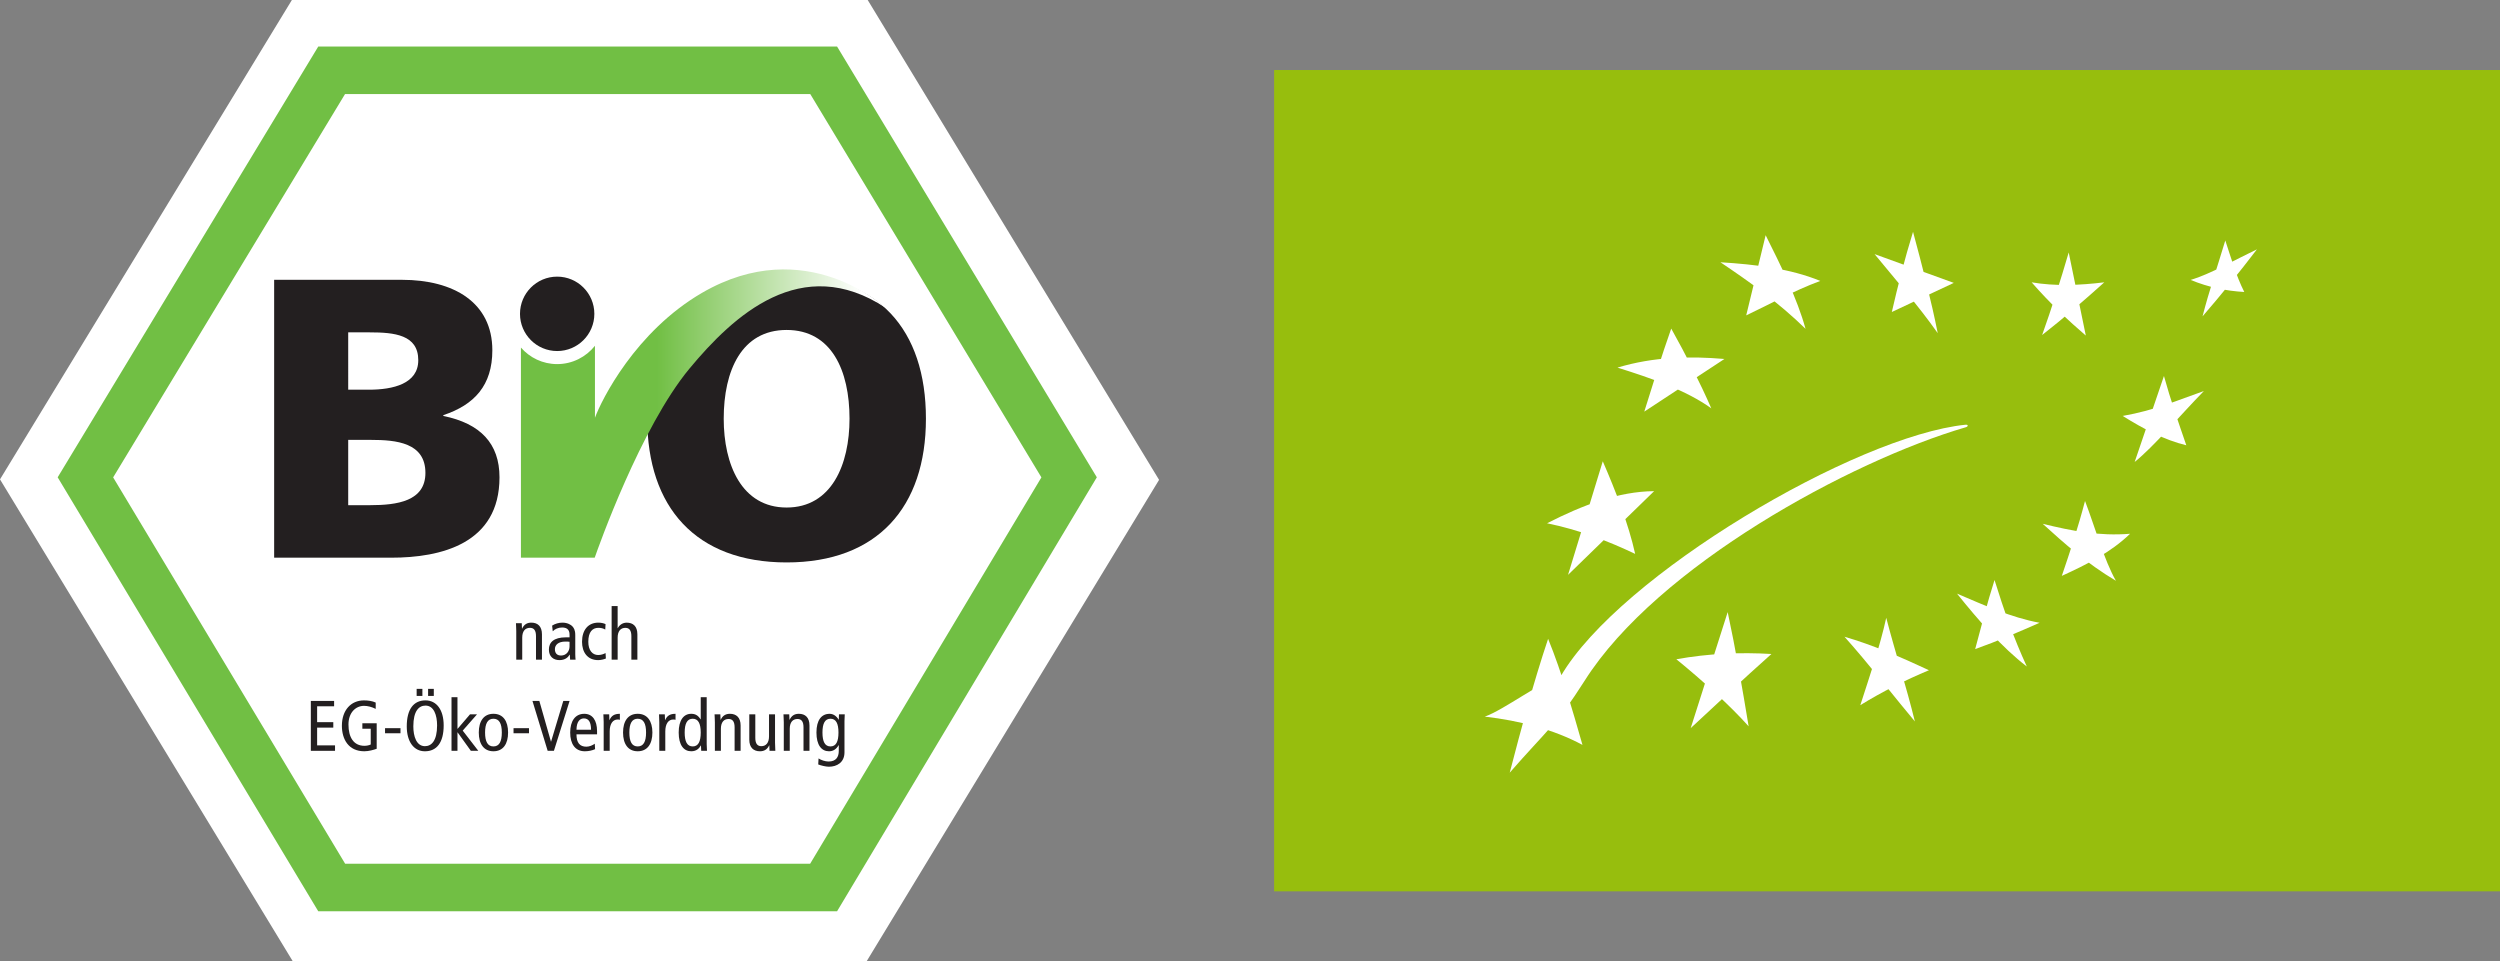 <?xml version="1.0" encoding="utf-8"?>
<!DOCTYPE svg PUBLIC "-//W3C//DTD SVG 1.1//EN" "http://www.w3.org/Graphics/SVG/1.1/DTD/svg11.dtd">
<svg version="1.1" id="Ebene_1" xmlns="http://www.w3.org/2000/svg" xmlns:xlink="http://www.w3.org/1999/xlink" x="0px" y="0px"
	 viewBox="0 0 262.641 100.999" enable-background="new 0 0 262.641 100.999"
  xml:space="preserve" preserveAspectRatio="xMidYMid">
<rect x="0" y="0" width="262.641" height="100.999" fill="#808080" stroke="none"/>
<g>
	<rect id="rect2927" x="133.854" y="7.357" fill="#97BE0D" width="128.787" height="86.284"/>
	<g id="g2913">
		<path id="path2889" fill="#FFFFFF" d="M180.742,27.552c3.688,0.23,7.328,0.662,10.49,1.96c-2.957,1.107-5.209,2.41-7.782,3.621
			l2.043-8.423c1.605,3.21,3.303,6.624,4.191,9.835C186.773,31.702,183.769,29.59,180.742,27.552z"/>
		<path id="path2891" fill="#FFFFFF" d="M196.936,26.695l8.323,3.024l-6.511,3.059c0.632-2.75,1.339-5.539,2.229-8.423
			c0.958,3.558,1.916,7.225,2.595,10.648C201.468,32.011,199.178,29.44,196.936,26.695z"/>
		<path id="path2893" fill="#FFFFFF" d="M213.436,29.66c2.453,0.42,5.039,0.316,7.634,0c-2.12,1.907-4.277,3.77-6.531,5.537
			c1.006-2.827,1.93-5.718,2.792-8.674c0.605,2.91,1.201,5.821,1.797,8.731C217.352,33.736,215.369,31.874,213.436,29.66z"/>
		<path id="path2895" fill="#FFFFFF" d="M230.142,29.409c2.039-0.601,4.679-2.128,6.964-3.216c-1.895,2.481-3.799,4.828-5.713,7.039
			c0.646-2.549,1.559-5.203,2.388-7.97c0.637,1.914,1.125,3.682,1.994,5.412C233.901,30.57,232.027,30.187,230.142,29.409z"/>
		<path id="path2897" fill="#FFFFFF" d="M223.001,43.697c3.445-0.607,5.748-1.648,8.529-2.615c-2.429,2.484-5.281,5.858-7.27,7.451
			l3.077-9.032c0.69,2.51,1.527,4.885,2.349,7.281C227.367,46.216,225.187,45.059,223.001,43.697z"/>
		<path id="path2899" fill="#FFFFFF" d="M214.598,55.028c3.124,0.762,5.896,1.305,9.181,1.049c-2.051,1.979-4.579,3.238-7.172,4.423
			c0.859-2.524,1.711-5.078,2.438-7.871c1.083,2.848,2.003,6.195,3.244,8.386C219.217,59.183,216.885,57.105,214.598,55.028z"/>
		<path id="path2901" fill="#FFFFFF" d="M205.595,62.364c2.885,1.227,5.634,2.495,8.678,3.063c-2.215,0.974-4.421,1.933-6.768,2.765
			c0.662-2.469,1.247-4.789,2.033-7.257c0.954,3.076,2.027,6.136,3.393,9.087C210.328,68.031,207.821,65.136,205.595,62.364z"/>
		<path id="path2903" fill="#FFFFFF" d="M193.775,66.894c2.957,0.857,5.916,2.135,8.874,3.517c-2.467,1.034-4.889,2.242-7.211,3.671
			c0.986-3.069,2.072-6.199,2.723-9.177c0.924,3.547,2.124,7.268,3.01,10.889C199.377,73.67,196.232,69.626,193.775,66.894z"/>
		<path id="path2905" fill="#FFFFFF" d="M176.112,69.258c3.401-0.61,6.723-0.749,9.988-0.552c-3.151,2.802-5.702,5.224-8.481,7.788
			c1.301-4.07,2.594-8.131,3.885-12.191c0.824,3.833,1.521,7.902,2.202,12.002C181.735,74.097,178.801,71.445,176.112,69.258z"/>
		<path id="path2907" fill="#FFFFFF" d="M169.926,38.619c3.824-1.151,7.547-1.218,11.238-0.907l-8.422,5.532
			c0.911-2.908,1.801-5.816,2.831-8.724c1.586,2.833,3.026,5.673,4.211,8.382C177.127,40.986,173.493,39.742,169.926,38.619z"/>
		<path id="path2909" fill="#FFFFFF" d="M162.528,54.973c3.729-1.906,7.509-3.346,11.249-3.374l-9.043,8.792l3.648-11.929
			c1.361,3.135,2.707,6.591,3.403,9.728C168.921,56.831,165.916,55.668,162.528,54.973z"/>
		<path id="path2911" fill="#FFFFFF" d="M155.988,75.287c2.083-0.748,5.771-3.618,7.981-4.25
			c6.168-10.595,30.981-25.238,42.523-26.417c0.323-0.031,0.283,0.203,0.011,0.271c-12.109,3.536-32.429,14.606-40.027,26.625
			c-2.929,4.626-4.064,5.288-7.869,9.659c1.21-4.638,2.434-9.283,4.032-14.063c1.477,3.629,2.529,7.395,3.61,11.146
			C163.248,76.64,159.662,75.71,155.988,75.287z"/>
	</g>
</g>
<g>
	<polygon id="polygon2583" fill="#FFFFFF" points="30.665,-0.001 0,50.361 30.765,100.999 91.038,100.999 121.768,50.412 
		121.768,50.412 91.157,-0.001 	"/>
	<path id="path2585" fill="#71BF44" d="M33.435,4.889L6.059,50.144l27.377,45.593h54.503l27.29-45.593L87.941,4.889H33.435
		L33.435,4.889z M85.123,9.881c1.332,2.21,22.871,37.923,24.283,40.271C108,52.506,86.442,88.513,85.111,90.741
		c-2.604,0-46.251,0-48.851,0c-1.332-2.214-22.957-38.23-24.373-40.588c1.423-2.353,23.028-38.066,24.361-40.271
		C38.835,9.881,82.527,9.881,85.123,9.881z"/>
	<path id="path2587" fill="#231F20" d="M36.582,46.213h2.382c2.676,0,5.729,0.292,5.729,3.469c0,2.973-2.969,3.39-5.814,3.39h-2.298
		V46.213L36.582,46.213z M28.801,58.589h12.296c5.229,0,11.378-1.463,11.378-8.444c0-3.555-2.009-5.652-5.9-6.446v-0.085
		c3.267-1.087,5.148-3.134,5.148-6.816c0-5.021-4.061-7.402-9.498-7.402H28.801V58.589L28.801,58.589z M36.582,34.917h2.254
		c2.595,0,5.106,0.25,5.106,2.926c0,2.467-2.633,3.097-5.186,3.097h-2.175V34.917L36.582,34.917z"/>
	<path id="path2589" fill="#231F20" d="M76.031,43.989c0-5.062,1.881-9.325,6.608-9.325c4.724,0,6.609,4.263,6.609,9.325
		c0,4.816-1.885,9.33-6.609,9.33C77.913,53.319,76.031,48.805,76.031,43.989L76.031,43.989z M68,43.989
		c0,9.289,5.102,15.098,14.64,15.098c9.536,0,14.635-5.81,14.635-15.098c0-9.369-5.015-15.098-14.635-15.098
		C73.015,28.891,68,34.621,68,43.989z"/>
	<path id="path2591" fill="#231F20" d="M62.44,32.973c0,2.153-1.748,3.906-3.906,3.906s-3.905-1.753-3.905-3.906
		c0-2.158,1.748-3.911,3.905-3.911S62.44,30.815,62.44,32.973z"/>
	
		<linearGradient id="path2593_1_" gradientUnits="userSpaceOnUse" x1="235.184" y1="-88.699" x2="236.29" y2="-88.699" gradientTransform="matrix(19.522 0 0 -19.522 -4522.243 -1688.185)">
		<stop  offset="0" style="stop-color:#71BF44"/>
		<stop  offset="1" style="stop-color:#FFFFFF"/>
	</linearGradient>
	<path id="path2593" fill="url(#path2593_1_)" d="M54.727,36.514v22.073h7.751l0,0c0.362-1.043,4.841-13.707,9.958-19.868
		c4.602-5.542,11.748-12.221,20.615-6.375c0,0-8.383-7.926-19.308-1.573c-6.983,4.063-10.552,11.239-11.24,13.118v-7.563
		c-0.929,1.168-2.362,1.925-3.969,1.925C57.015,38.252,55.652,37.577,54.727,36.514L54.727,36.514z"/>
	<path id="path2595" fill="#231F20" d="M54.236,66.292c0-0.279-0.025-0.55-0.031-0.822h0.607l0.025,0.573h0.013
		c0.202-0.441,0.527-0.631,0.97-0.631c0.666,0,1.116,0.384,1.116,1.231V69.3H56.31v-2.469c0-0.617-0.228-0.874-0.632-0.874
		c-0.496,0-0.814,0.342-0.814,1.032V69.3h-0.628V66.292L54.236,66.292z"/>
	<path id="path2597" fill="#231F20" d="M59.835,67.895c0,0.533-0.345,0.972-0.893,0.972c-0.437,0-0.646-0.257-0.646-0.671
		c0-0.438,0.352-0.795,1.096-0.795c0.175,0,0.331,0,0.442,0.023V67.895L59.835,67.895z M58.069,66.319
		c0.221-0.236,0.594-0.397,0.985-0.397c0.266,0,0.514,0.069,0.638,0.245c0.123,0.168,0.143,0.327,0.143,0.613v0.176H59.47
		c-1.316,0-1.805,0.542-1.805,1.29c0,0.732,0.475,1.103,1.108,1.103c0.586,0,0.899-0.28,1.07-0.573h0.018l0.033,0.525h0.574
		c-0.014-0.142-0.033-0.363-0.033-0.587v-2.004c0-0.536-0.163-0.766-0.327-0.935c-0.124-0.118-0.461-0.363-1.023-0.363
		c-0.377,0-0.768,0.111-1.082,0.313L58.069,66.319z"/>
	<path id="path2599" fill="#231F20" d="M63.586,66.139c-0.216-0.127-0.437-0.182-0.725-0.182c-0.618,0-1.055,0.426-1.055,1.467
		c0,0.887,0.423,1.389,1.037,1.389c0.3,0,0.554-0.092,0.775-0.203l0.033,0.57c-0.189,0.084-0.528,0.169-0.808,0.169
		c-1.141,0-1.696-0.844-1.696-1.925c0-1.243,0.646-2.013,1.714-2.013c0.261,0,0.555,0.058,0.756,0.155L63.586,66.139z"/>
	<path id="path2601" fill="#231F20" d="M64.255,63.67h0.632v2.323h0.015c0.163-0.32,0.495-0.579,0.938-0.579
		c0.671,0,1.121,0.383,1.121,1.23v2.657h-0.632v-2.469c0-0.617-0.228-0.873-0.631-0.873c-0.496,0-0.81,0.341-0.81,1.031v2.311
		h-0.632V63.67L64.255,63.67z"/>
	<polygon id="polygon2603" fill="#231F20" points="32.655,73.637 35.1,73.637 35.1,74.2 33.316,74.2 33.316,75.868 35.015,75.868 
		35.015,76.441 33.316,76.441 33.316,78.306 35.197,78.306 35.197,78.878 32.655,78.878 	"/>
	<path id="path2605" fill="#231F20" d="M39.574,78.663c-0.306,0.111-0.829,0.263-1.298,0.263c-1.661,0-2.358-1.264-2.358-2.679
		c0-1.642,0.957-2.667,2.321-2.667c0.45,0,0.873,0.064,1.231,0.229v0.664c-0.397-0.202-0.841-0.32-1.225-0.32
		c-0.854,0-1.636,0.684-1.636,1.962c0,1.346,0.541,2.237,1.682,2.237c0.213,0,0.481-0.047,0.656-0.138V76.56h-0.879v-0.573h1.506
		V78.663L39.574,78.663z"/>
	<polygon id="polygon2607" fill="#231F20" points="40.451,77.034 42.074,77.034 42.074,76.499 40.451,76.499 	"/>
	<path id="path2609" fill="#231F20" d="M44.974,73.113h0.6v-0.746h-0.6V73.113z M43.771,73.113h0.604v-0.746h-0.604V73.113z
		 M42.733,76.311c0,1.618,0.748,2.616,1.909,2.616c1.239,0,1.969-0.914,1.969-2.722c0-1.627-0.744-2.625-1.91-2.625
		C43.462,73.581,42.733,74.495,42.733,76.311z M43.423,76.311c0-1.621,0.587-2.184,1.278-2.184c0.887,0,1.218,1.018,1.218,2.078
		c0,1.612-0.586,2.186-1.277,2.186C43.756,78.391,43.423,77.364,43.423,76.311L43.423,76.311z"/>
	<polygon id="polygon2611" fill="#231F20" points="49.377,75.046 50.112,75.046 48.611,76.756 50.248,78.878 49.465,78.878 
		48.078,76.946 48.06,76.946 48.06,78.878 47.434,78.878 47.434,73.248 48.06,73.248 48.06,76.581 	"/>
	<path id="path2613" fill="#231F20" d="M50.96,76.958c0-0.954,0.279-1.45,0.879-1.45c0.601,0,0.88,0.496,0.88,1.45
		c0,0.964-0.28,1.459-0.88,1.459C51.239,78.417,50.96,77.921,50.96,76.958z M50.3,76.958c0,1.199,0.528,1.968,1.539,1.968
		c1.016,0,1.539-0.769,1.539-1.968c0-1.2-0.522-1.969-1.539-1.969C50.828,74.989,50.3,75.757,50.3,76.958z"/>
	<polygon id="polygon2615" fill="#231F20" points="53.95,77.034 55.574,77.034 55.574,76.499 53.95,76.499 	"/>
	<polygon id="polygon2617" fill="#231F20" points="55.938,73.637 56.661,73.637 57.88,77.907 57.896,77.907 59.177,73.637 
		59.839,73.637 58.193,78.878 57.535,78.878 	"/>
	<path id="path2619" fill="#231F20" d="M60.562,76.666c0.013-0.894,0.377-1.193,0.782-1.193c0.502,0,0.749,0.396,0.749,1.193H60.562
		z M62.725,77.147v-0.334c0-1.132-0.481-1.823-1.343-1.823c-0.958,0-1.48,0.768-1.48,1.969c0,1.199,0.523,1.967,1.539,1.967
		c0.384,0,0.77-0.082,1.076-0.221l-0.032-0.574c-0.215,0.162-0.566,0.314-0.879,0.314c-0.698,0-1.043-0.411-1.043-1.298H62.725z"/>
	<path id="path2621" fill="#231F20" d="M63.42,75.868c0-0.28-0.026-0.549-0.032-0.822H64l0.02,0.6h0.014
		c0.203-0.468,0.527-0.656,1.088-0.656v0.629c-0.073-0.023-0.157-0.03-0.236-0.03c-0.489,0-0.834,0.429-0.834,1.258v2.032H63.42
		V75.868z"/>
	<path id="path2623" fill="#231F20" d="M66.118,76.958c0-0.954,0.275-1.45,0.876-1.45c0.605,0,0.879,0.496,0.879,1.45
		c0,0.964-0.274,1.459-0.879,1.459C66.393,78.417,66.118,77.921,66.118,76.958z M65.455,76.958c0,1.199,0.528,1.968,1.54,1.968
		c1.016,0,1.543-0.769,1.543-1.968c0-1.2-0.528-1.969-1.543-1.969C65.982,74.989,65.455,75.757,65.455,76.958z"/>
	<path id="path2625" fill="#231F20" d="M69.262,75.868c0-0.28-0.021-0.549-0.028-0.822h0.607l0.025,0.6h0.014
		c0.203-0.468,0.528-0.656,1.089-0.656v0.629c-0.078-0.023-0.157-0.03-0.241-0.03c-0.49,0-0.835,0.429-0.835,1.258v2.032h-0.63
		V75.868z"/>
	<path id="path2627" fill="#231F20" d="M73.616,76.958c0,0.964-0.266,1.459-0.84,1.459c-0.58,0-0.846-0.495-0.846-1.459
		c0-0.954,0.266-1.45,0.846-1.45C73.35,75.507,73.616,76.003,73.616,76.958z M74.243,73.247h-0.627v2.322h-0.018
		c-0.255-0.405-0.542-0.58-0.979-0.58c-0.784,0-1.318,0.65-1.318,1.969c0,1.328,0.534,1.968,1.318,1.968
		c0.56,0,0.846-0.313,1.01-0.613h0.013l0.026,0.566h0.607c-0.007-0.239-0.032-0.475-0.032-0.705V73.247L74.243,73.247z"/>
	<path id="path2629" fill="#231F20" d="M75.101,75.868c0-0.28-0.024-0.549-0.032-0.822h0.607l0.025,0.572h0.015
		c0.201-0.44,0.526-0.629,0.969-0.629c0.666,0,1.121,0.384,1.121,1.23v2.658h-0.631v-2.471c0-0.616-0.228-0.873-0.632-0.873
		c-0.495,0-0.809,0.342-0.809,1.032v2.312h-0.632V75.868L75.101,75.868z"/>
	<path id="path2631" fill="#231F20" d="M81.423,78.047c0,0.279,0.021,0.56,0.031,0.832h-0.611l-0.02-0.572h-0.019
		c-0.202,0.431-0.522,0.62-0.965,0.62c-0.671,0-1.121-0.385-1.121-1.22v-2.66h0.632v2.471c0,0.606,0.222,0.873,0.632,0.873
		c0.495,0,0.809-0.351,0.809-1.041v-2.303h0.631V78.047L81.423,78.047z"/>
	<path id="path2633" fill="#231F20" d="M82.341,75.868c0-0.28-0.025-0.549-0.032-0.822h0.606l0.026,0.572h0.014
		c0.203-0.44,0.527-0.629,0.97-0.629c0.666,0,1.116,0.384,1.116,1.23v2.658h-0.627v-2.471c0-0.616-0.227-0.873-0.631-0.873
		c-0.496,0-0.814,0.342-0.814,1.032v2.312h-0.627V75.868L82.341,75.868z"/>
	<path id="path2635" fill="#231F20" d="M86.405,76.958c0-0.954,0.262-1.45,0.841-1.45c0.58,0,0.841,0.496,0.841,1.45
		c0,0.964-0.261,1.459-0.841,1.459C86.667,78.417,86.405,77.921,86.405,76.958z M88.719,75.744c0-0.229,0.021-0.476,0.027-0.697
		H88.14l-0.021,0.559h-0.018c-0.209-0.37-0.556-0.616-0.939-0.616c-0.854,0-1.389,0.65-1.389,1.969c0,1.328,0.535,1.968,1.323,1.968
		c0.424,0,0.758-0.208,1.005-0.64h0.018v0.6c0,0.654-0.299,1.115-1.075,1.115c-0.345,0-0.782-0.145-1.05-0.326l-0.033,0.634
		c0.281,0.111,0.797,0.239,1.121,0.239c0.841,0,1.636-0.448,1.636-1.511V75.744L88.719,75.744z"/>
</g>
</svg>
